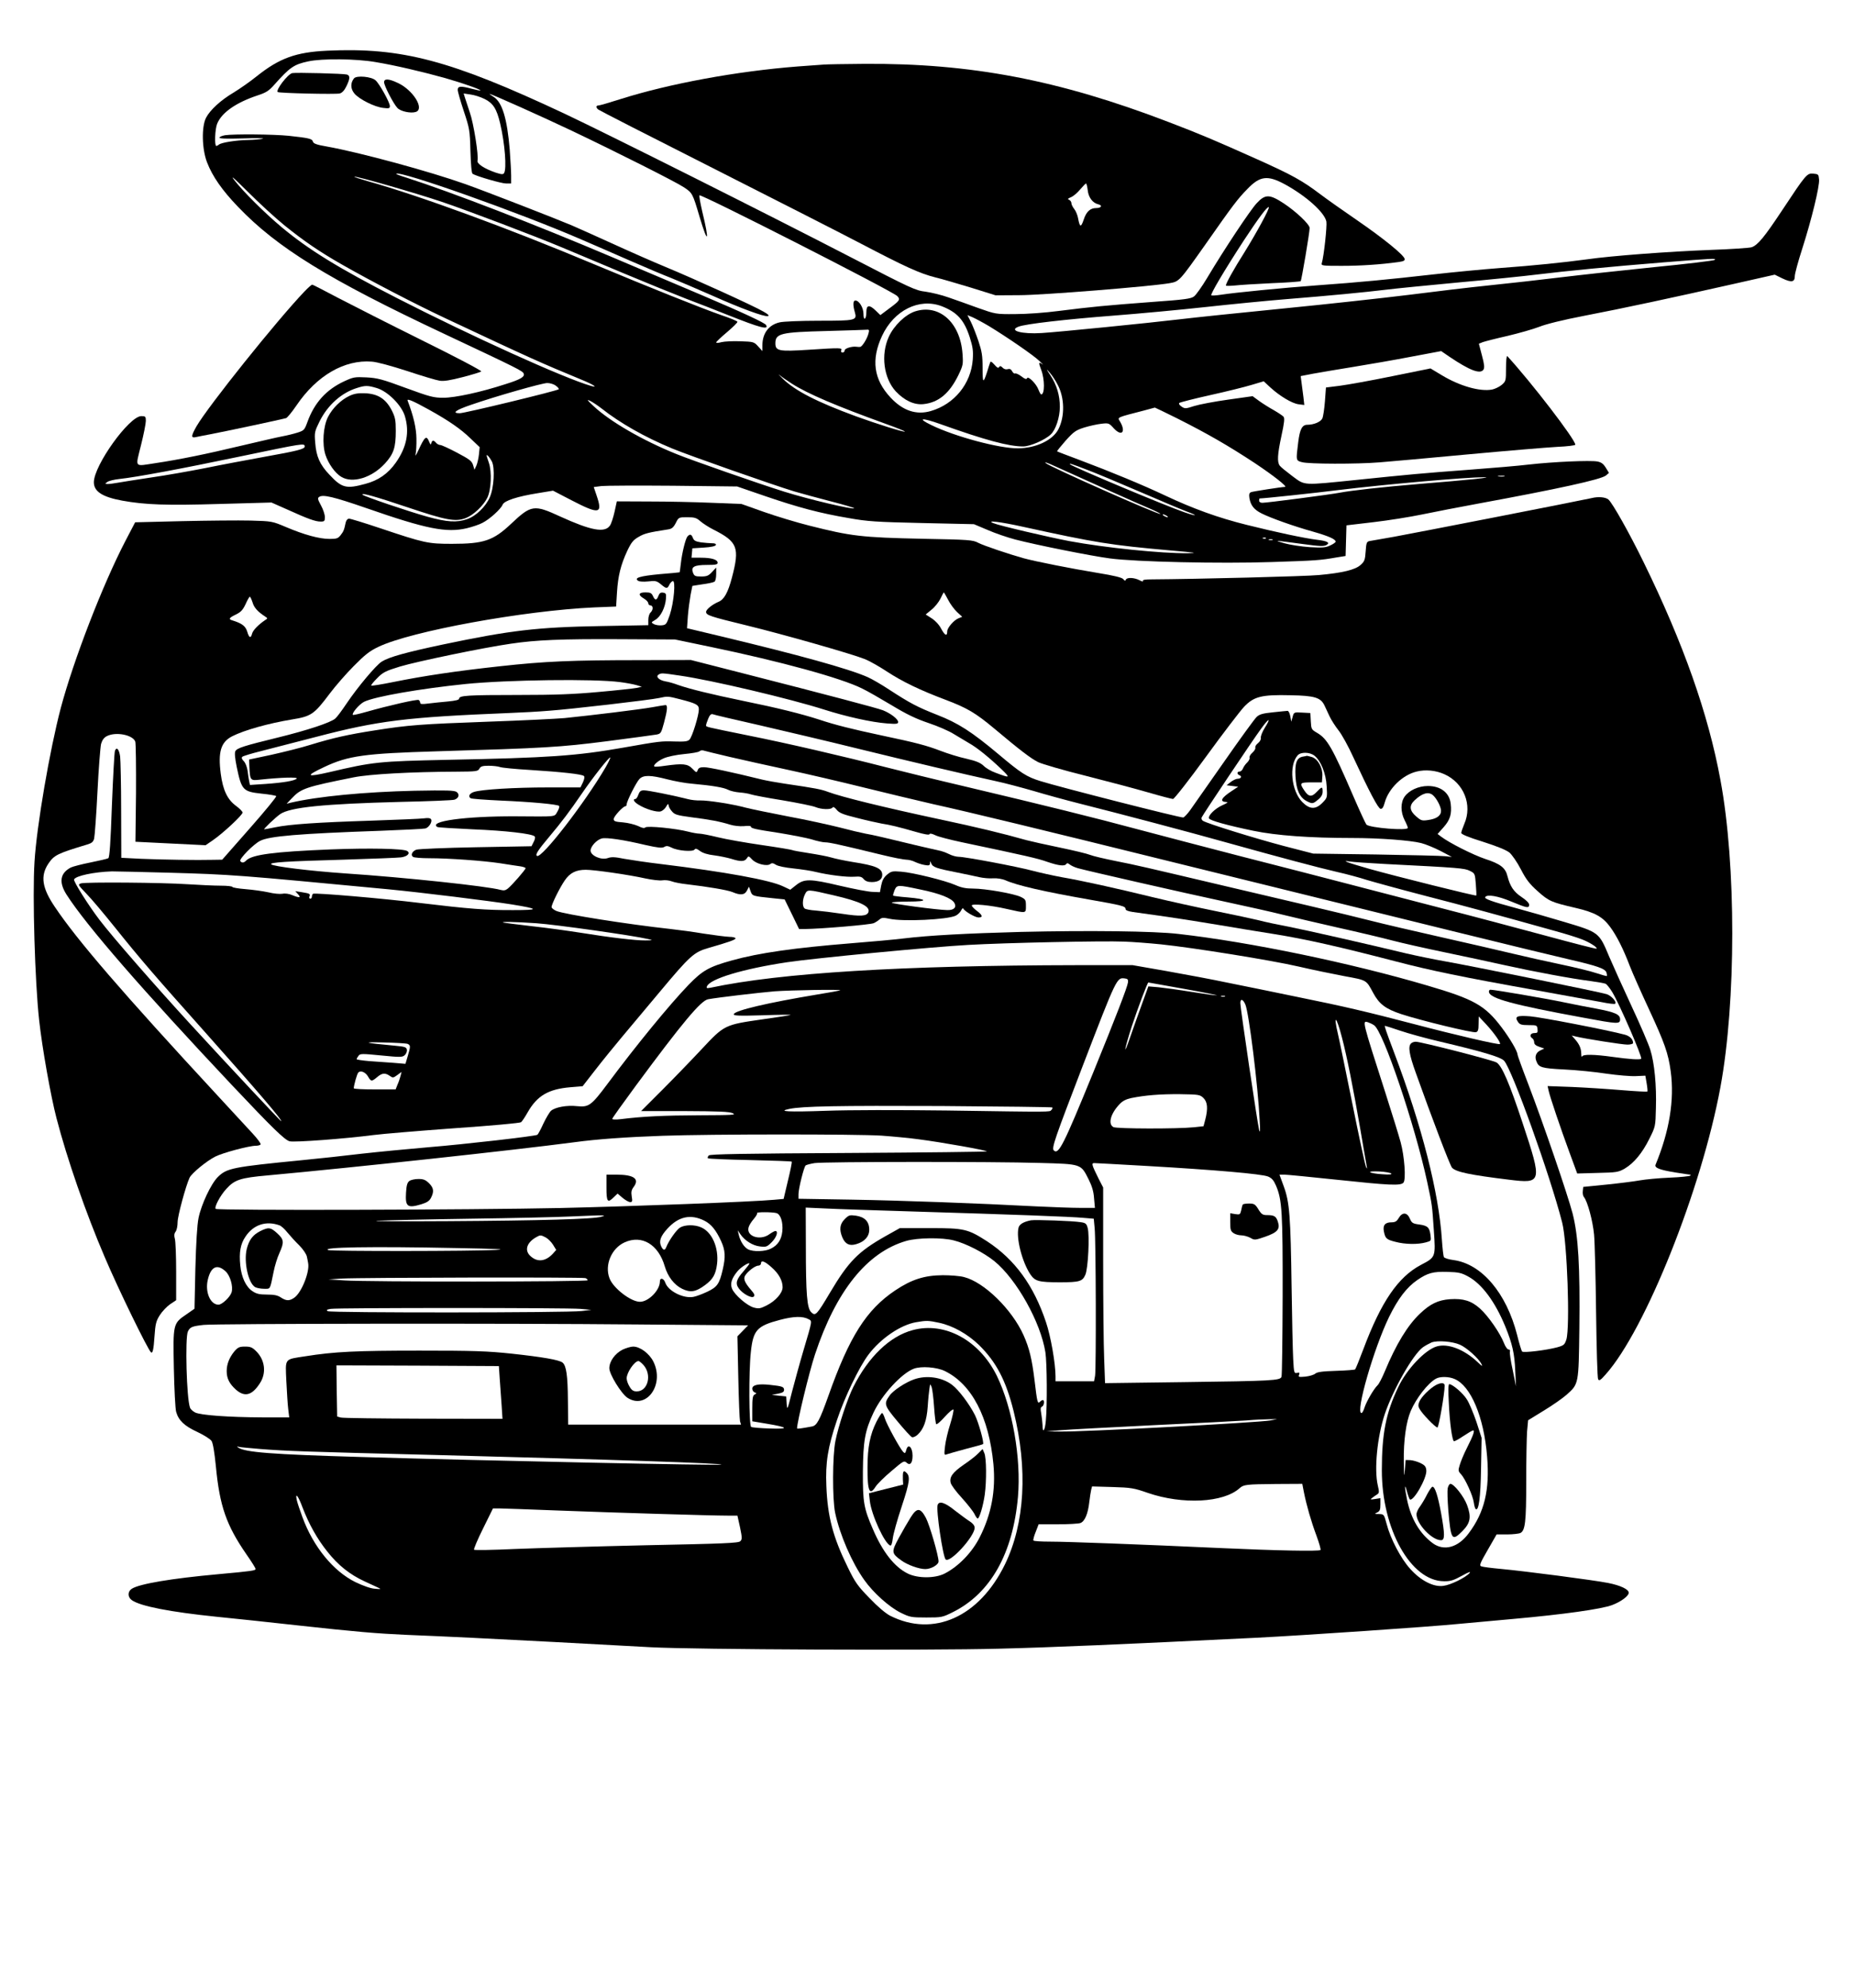 <?xml version="1.0" encoding="UTF-8" standalone="yes"?>
<svg version="1.0" xmlns="http://www.w3.org/2000/svg" width="963pt" height="1032pt" viewBox="0 0 1284 1376" preserveAspectRatio="xMidYMid meet">
  <g transform="translate(0,1376) scale(0.1,-0.1)" fill="#000000" stroke="none">
    <path d="M2265 13409 c-216 -10 -330 -52 -486 -176 -47 -38 -119 -88 -160
-113 -90 -53 -164 -121 -192 -175 -32 -62 -29 -216 7 -309 37 -96 104 -193
215 -308 271 -283 626 -502 1428 -879 517 -243 542 -256 550 -275 8 -22 -21
-40 -127 -73 -172 -56 -349 -94 -430 -94 -68 0 -93 7 -260 68 -162 60 -196 69
-272 73 -82 4 -91 2 -154 -27 -125 -58 -207 -149 -255 -282 -20 -55 -24 -59
-68 -73 -25 -8 -73 -20 -106 -26 -33 -6 -161 -36 -285 -65 -242 -58 -430 -96
-590 -120 -154 -23 -143 -37 -104 122 19 75 34 152 34 170 0 30 -3 33 -31 33
-84 0 -329 -341 -329 -458 0 -64 60 -102 196 -127 161 -29 305 -34 677 -23
l357 10 113 -50 c139 -63 191 -82 228 -82 26 0 29 4 29 31 0 17 -12 54 -27 81
-23 42 -25 51 -12 59 26 18 101 0 324 -77 419 -146 557 -173 698 -140 37 9 86
25 108 37 50 25 128 96 140 126 10 27 101 57 246 80 l103 17 127 -66 c195
-101 219 -96 174 35 l-19 56 54 7 c30 3 253 4 496 2 l443 -5 195 -67 c228 -78
378 -118 579 -152 128 -23 190 -27 506 -34 l360 -8 95 -40 c52 -23 138 -52
191 -66 151 -39 526 -114 656 -131 179 -24 762 -37 1121 -25 306 10 335 12
449 32 l62 10 3 106 3 106 187 22 c103 12 253 36 335 53 81 17 258 51 393 76
549 101 847 166 882 194 l21 18 -22 36 c-17 27 -31 38 -59 43 -48 9 -305 -2
-472 -21 -74 -9 -254 -24 -400 -35 -338 -25 -441 -35 -790 -71 -385 -39 -359
-41 -450 26 -41 31 -81 63 -87 72 -19 25 -16 78 12 208 19 87 23 121 14 131
-6 7 -36 27 -67 45 -31 17 -77 46 -102 64 l-45 33 -170 -24 c-93 -13 -199 -33
-234 -44 -59 -19 -65 -20 -88 -4 -14 9 -21 20 -16 25 4 4 100 29 213 54 113
25 242 57 288 71 l84 25 43 -40 c66 -61 152 -113 198 -119 l40 -5 -6 54 c-4
30 -10 75 -13 100 l-6 46 88 17 c49 9 175 30 279 47 105 17 284 48 398 70
l208 39 57 -39 c141 -95 214 -123 236 -89 8 14 6 36 -11 99 l-21 80 27 11 c14
5 91 25 171 43 80 19 179 47 220 63 47 19 165 48 315 77 271 52 605 124 1028
219 l288 65 53 -26 c63 -30 86 -26 86 16 0 17 23 101 51 188 66 206 121 433
117 480 -3 36 -5 38 -39 41 -45 4 -50 -2 -217 -254 -122 -184 -167 -239 -210
-255 -13 -5 -144 -14 -290 -19 -284 -11 -678 -40 -852 -65 -164 -22 -366 -43
-600 -60 -118 -9 -330 -29 -470 -45 -301 -34 -506 -54 -800 -75 -231 -17 -568
-50 -664 -65 -32 -5 -63 -7 -67 -4 -9 5 91 174 228 384 100 152 162 235 170
226 8 -7 -84 -176 -169 -313 -73 -115 -128 -214 -128 -229 0 -4 28 -3 63 0 34
4 149 11 255 16 107 4 196 11 200 14 6 6 62 336 62 368 0 25 -94 114 -179 170
-99 65 -129 65 -188 1 -44 -47 -225 -319 -343 -517 -36 -60 -77 -118 -91 -128
-21 -16 -66 -22 -289 -38 -320 -24 -424 -34 -645 -62 -98 -13 -227 -22 -305
-22 -134 -1 -136 0 -255 42 -66 24 -158 57 -205 73 -47 17 -118 34 -159 40
-70 8 -100 22 -510 234 -590 305 -1690 856 -1993 999 -789 370 -1126 459
-1643 435z m338 -79 c132 -22 321 -66 482 -111 115 -33 248 -79 242 -85 -1 -2
-27 3 -57 11 -79 21 -100 20 -100 -7 0 -12 19 -78 42 -147 40 -121 42 -131 46
-276 3 -98 8 -153 15 -158 27 -17 200 -67 232 -67 l35 0 0 54 c0 29 -5 111
-10 182 -18 214 -52 327 -112 364 -18 11 -30 20 -27 20 12 0 363 -157 567
-254 307 -146 721 -354 778 -392 59 -39 61 -42 109 -205 59 -198 70 -174 18
39 -13 57 -22 106 -19 110 12 11 1333 -661 1370 -697 23 -24 18 -32 -57 -87
l-60 -45 -32 31 c-44 43 -65 40 -65 -9 0 -22 -4 -43 -10 -46 -6 -4 -10 9 -10
33 0 42 -30 92 -56 92 -17 0 -18 -31 -4 -80 17 -58 7 -60 -249 -60 -124 0
-246 -5 -271 -11 -76 -17 -120 -76 -120 -159 l0 -40 -29 32 c-29 32 -32 33
-124 36 -51 2 -110 -1 -130 -6 -21 -6 -37 -7 -37 -2 0 4 34 37 75 71 41 35 74
67 72 72 -1 5 -52 26 -112 46 -129 45 -496 191 -890 356 -592 248 -1201 471
-1558 571 -53 15 -96 29 -93 31 7 7 425 -113 606 -174 186 -63 645 -237 838
-318 70 -29 258 -108 417 -175 160 -67 355 -146 435 -177 80 -30 210 -81 290
-113 224 -89 287 -106 265 -69 -10 15 -157 84 -435 202 -124 52 -407 172 -630
267 -530 225 -1115 451 -1427 551 -40 12 -71 24 -69 26 24 25 856 -270 1276
-452 80 -34 235 -102 345 -150 110 -48 238 -102 285 -120 47 -19 171 -72 276
-118 206 -92 365 -150 392 -145 12 3 2 13 -32 32 -60 36 -480 227 -676 308
-80 33 -242 104 -360 158 -118 54 -249 112 -290 130 -106 45 -592 234 -738
286 -242 86 -725 218 -959 260 -70 12 -92 20 -96 34 -5 20 -29 25 -167 40
-106 11 -384 13 -442 4 -21 -4 -38 -11 -38 -17 0 -7 55 -8 163 -5 89 3 151 2
137 -2 -14 -4 -59 -8 -101 -9 -83 -1 -189 -18 -203 -32 -6 -5 -14 -9 -18 -9
-14 0 -9 119 6 154 32 78 133 147 281 196 58 19 77 31 115 74 106 119 135 140
234 161 96 21 333 19 469 -5z m753 -255 c59 -29 84 -68 108 -170 33 -140 46
-313 27 -343 -6 -10 -17 -10 -57 3 -79 27 -133 62 -127 83 9 34 -27 259 -53
333 -14 41 -29 87 -34 103 l-9 29 47 -7 c26 -3 70 -17 98 -31z m-1387 -874
c135 -109 243 -183 401 -273 200 -114 508 -274 715 -371 596 -280 655 -306
947 -427 78 -32 114 -56 61 -41 -192 56 -830 345 -1348 610 -402 206 -608 333
-795 489 -116 97 -267 247 -327 325 -31 40 -3 15 94 -81 76 -76 189 -180 252
-231z m9906 -240 c-6 -5 -194 -28 -420 -50 -225 -23 -518 -55 -650 -71 -132
-16 -352 -41 -490 -55 -137 -14 -389 -44 -560 -66 -170 -21 -560 -64 -865 -94
-305 -30 -629 -64 -720 -75 -219 -26 -829 -87 -955 -95 -138 -9 -233 17 -161
44 47 19 329 51 651 76 182 14 472 41 645 60 173 19 428 44 565 55 297 24 527
46 685 65 63 8 288 30 500 50 212 19 457 44 545 55 205 25 502 54 875 84 350
28 367 29 355 17z m-5354 -320 c108 -42 156 -95 195 -215 21 -67 25 -93 21
-154 -12 -168 -128 -310 -291 -357 -100 -29 -193 2 -278 93 -118 126 -136 263
-59 428 83 177 257 263 412 205z m328 -138 c125 -76 306 -200 348 -240 22 -21
32 -32 23 -25 -27 20 -29 14 -9 -38 25 -66 25 -170 0 -170 -4 0 -12 15 -19 33
-15 41 -72 98 -79 79 -4 -9 -15 -6 -39 13 -19 14 -38 23 -44 20 -5 -3 -14 4
-20 15 -8 15 -17 19 -31 15 -11 -4 -26 0 -35 10 -13 13 -19 14 -25 4 -5 -9
-14 -4 -32 17 -20 22 -27 26 -30 14 -3 -8 -13 -37 -21 -65 -27 -82 -31 -78
-31 28 0 86 -5 115 -29 187 -16 47 -39 106 -52 132 l-24 47 36 -15 c20 -9 71
-36 113 -61z m-834 -50 c-9 -37 -44 -93 -58 -94 -7 -1 -18 0 -26 1 -31 4 -81
-11 -81 -25 0 -8 -7 -15 -15 -15 -9 0 -12 6 -9 15 7 18 1 19 -229 4 -204 -13
-227 -8 -227 45 0 68 37 77 355 85 143 4 268 8 279 9 15 2 17 -3 11 -25z
m1309 -354 c49 -90 52 -220 6 -310 -39 -76 -156 -131 -280 -132 -129 -1 -436
81 -600 161 -102 49 -67 53 62 7 310 -111 474 -155 574 -155 47 0 150 44 191
83 34 31 63 118 63 191 0 80 -21 150 -65 218 -31 46 -31 49 -6 20 16 -18 41
-55 55 -83z m-1839 5 c110 -70 307 -154 653 -279 73 -26 131 -50 129 -52 -6
-6 -194 53 -337 105 -275 101 -422 177 -508 260 -26 26 -37 37 -23 26 14 -12
53 -39 86 -60z m-1635 -14 c14 -10 22 -21 20 -24 -11 -11 -652 -166 -686 -166
-58 0 -28 22 78 58 170 59 493 151 528 151 20 0 46 -8 60 -19z m-1240 -16 c76
-23 171 -118 194 -194 33 -110 13 -214 -62 -321 -54 -77 -121 -124 -212 -148
-132 -36 -162 -29 -248 63 -67 70 -92 127 -99 222 -6 71 -4 78 30 147 56 113
152 199 260 232 56 18 74 18 137 -1z m360 -149 c137 -76 220 -133 288 -199
l64 -61 -5 -50 c-3 -27 -11 -63 -18 -78 l-13 -28 -10 33 c-9 28 -26 40 -111
85 -55 29 -107 53 -116 53 -9 0 -22 7 -29 15 -16 20 -28 19 -33 -2 -3 -14 -6
-12 -15 10 -19 46 -30 37 -76 -63 -14 -30 -22 -41 -18 -25 4 17 7 66 6 110 -1
72 -20 155 -61 262 -7 17 35 0 147 -62z m1196 8 c128 -101 300 -199 489 -277
121 -50 694 -251 845 -297 52 -15 168 -47 258 -70 89 -23 160 -44 158 -47 -10
-10 -311 61 -481 114 -174 54 -646 219 -749 261 -236 95 -462 226 -576 333
-44 41 -49 48 -24 36 17 -8 53 -32 80 -53z m3987 -69 c207 -104 353 -188 537
-309 129 -86 230 -165 209 -165 -21 0 -220 -31 -234 -36 -13 -5 -16 -15 -12
-42 9 -50 31 -79 85 -106 64 -32 224 -89 357 -126 108 -31 155 -52 155 -69 0
-5 -17 -17 -37 -26 -31 -15 -54 -17 -142 -12 -59 4 -137 16 -176 27 -77 22
-78 22 125 -5 125 -17 150 -18 170 -5 22 15 -1 26 -69 34 -83 10 -282 52 -486
103 -198 49 -374 113 -565 203 -152 72 -382 167 -590 245 -85 32 -157 59 -159
61 -2 2 25 35 59 74 57 63 70 72 129 91 36 11 90 23 118 26 51 6 54 5 87 -32
57 -61 86 -22 40 52 -16 25 -17 24 166 71 41 11 76 20 78 21 1 0 71 -33 155
-75z m-6043 -195 c0 -17 -51 -30 -275 -70 -121 -22 -308 -57 -415 -79 -107
-21 -276 -51 -375 -65 -99 -15 -202 -31 -229 -36 -27 -5 -58 -9 -70 -9 -20 1
-20 1 -3 14 10 8 48 17 85 21 114 12 431 71 827 154 456 95 455 95 455 70z
m1296 -102 c23 -43 15 -185 -14 -249 -28 -65 -97 -131 -157 -151 -72 -25 -138
-21 -276 17 -126 35 -437 140 -448 152 -15 17 94 -14 314 -88 265 -89 329
-101 400 -74 54 21 123 86 150 141 27 55 32 179 11 241 -9 26 -16 49 -16 51 0
12 22 -13 36 -40z m3905 -36 c214 -97 586 -264 652 -291 42 -18 76 -35 73 -37
-9 -9 -770 328 -794 352 -11 10 8 4 69 -24z m211 -20 c57 -21 222 -90 368
-153 146 -63 293 -125 328 -138 84 -31 73 -36 -14 -6 -124 42 -775 315 -793
332 -10 10 15 2 111 -35z m2896 -48 c-10 -2 -28 -2 -40 0 -13 2 -5 4 17 4 22
1 32 -1 23 -4z m-208 -19 c-69 -7 -237 -22 -375 -33 -264 -22 -471 -45 -556
-61 -67 -13 -506 -70 -536 -70 -14 0 -23 6 -23 15 0 8 2 15 3 15 28 0 378 37
562 60 311 38 870 87 990 87 40 0 18 -4 -65 -13z m-2130 -254 c8 -5 11 -10 5
-10 -5 0 -17 5 -25 10 -8 5 -10 10 -5 10 6 0 17 -5 25 -10z m-995 -76 c502
-110 605 -127 1025 -164 173 -15 191 -18 115 -19 -182 -2 -572 38 -820 84
-142 27 -485 107 -525 124 -56 22 47 10 205 -25z m1682 -80 c-3 -3 -12 -4 -19
-1 -8 3 -5 6 6 6 11 1 17 -2 13 -5z m46 -11 c-7 -2 -19 -2 -25 0 -7 3 -2 5 12
5 14 0 19 -2 13 -5z"/>
    <path d="M2024 13254 c-31 -7 -115 -116 -101 -131 8 -8 401 -17 430 -10 17 5
32 21 46 50 26 53 26 74 4 81 -25 7 -353 15 -379 10z"/>
    <path d="M2452 13218 c-26 -32 -25 -73 3 -106 33 -39 140 -93 200 -99 39 -5
45 -3 45 13 0 25 -72 154 -99 178 -28 26 -131 35 -149 14z"/>
    <path d="M2660 13191 c0 -24 64 -148 92 -178 22 -24 92 -39 127 -28 64 20 -18
152 -124 201 -63 30 -95 31 -95 5z"/>
    <path d="M6338 11605 c-68 -22 -148 -99 -183 -177 -56 -123 -35 -285 48 -376
60 -64 128 -96 193 -89 103 11 179 73 241 200 33 68 34 76 29 148 -15 216
-161 347 -328 294z"/>
    <path d="M2420 11020 c-59 -28 -116 -83 -148 -145 -34 -66 -42 -189 -18 -263
21 -63 67 -127 109 -152 78 -48 212 -7 303 92 61 67 75 111 75 226 0 75 -4 94
-28 142 -41 79 -94 113 -181 118 -52 2 -77 -2 -112 -18z"/>
    <path d="M5705 13313 c-22 -1 -103 -8 -180 -13 -425 -33 -894 -120 -1228 -226
-75 -24 -144 -44 -152 -44 -18 0 -19 -14 -2 -28 7 -6 357 -185 777 -397 421
-213 889 -451 1040 -530 310 -162 408 -207 518 -235 43 -10 154 -43 247 -71
l170 -53 165 1 c157 0 906 60 1040 83 67 12 66 10 253 275 187 267 220 310
286 377 87 91 140 97 260 32 148 -81 275 -195 287 -258 5 -31 -17 -239 -32
-288 -5 -17 6 -18 138 -18 131 0 267 9 391 26 37 5 47 10 45 22 -5 27 -148
143 -330 268 -95 65 -211 147 -256 181 -123 93 -194 132 -432 239 -304 136
-399 176 -616 259 -762 292 -1370 408 -2109 403 -132 -1 -258 -3 -280 -5z
m1828 -869 c5 -50 34 -89 73 -98 32 -8 21 -26 -14 -26 -42 0 -69 -25 -87 -81
-19 -56 -27 -53 -39 12 -4 21 -15 48 -26 62 -11 14 -20 32 -20 41 0 9 -7 19
-16 23 -12 5 -9 9 13 18 17 7 45 31 64 54 19 22 37 41 40 41 4 0 9 -21 12 -46z"/>
    <path d="M2109 11743 c-192 -201 -668 -795 -749 -935 -36 -64 -38 -80 -7 -74
12 3 60 12 107 21 85 16 491 102 521 111 8 2 41 42 73 89 140 206 332 317 521
302 35 -2 137 -30 245 -65 102 -34 203 -64 225 -67 28 -5 75 3 160 25 66 17
124 35 128 39 5 5 -178 101 -407 214 -228 113 -492 247 -586 296 -94 50 -174
91 -178 91 -4 0 -28 -21 -53 -47z"/>
    <path d="M10430 11213 c0 -89 -1 -92 -30 -117 -17 -14 -47 -28 -66 -32 -84
-16 -224 24 -347 98 l-80 48 -266 -54 c-146 -30 -309 -59 -362 -66 l-96 -12
-7 -95 c-4 -52 -12 -106 -18 -119 -11 -24 -59 -44 -104 -44 -36 0 -52 -31 -63
-120 -16 -128 -17 -128 27 -139 46 -13 376 -14 537 -1 66 5 341 30 610 55 270
25 547 48 618 52 70 3 127 10 127 15 0 36 -307 435 -471 613 -5 5 -9 -29 -9
-82z"/>
    <path d="M11025 10313 c-84 -19 -1252 -247 -1370 -268 -82 -14 -160 -28 -171
-30 -19 -4 -22 -13 -26 -71 -4 -59 -8 -70 -35 -94 -37 -34 -126 -55 -288 -70
-88 -9 -844 -28 -1158 -30 -46 0 -66 -3 -61 -11 3 -6 -8 -4 -24 5 -37 19 -88
21 -95 4 -3 -10 -8 -9 -18 4 -10 11 -62 24 -179 43 -182 30 -425 78 -510 101
-107 30 -276 87 -315 107 -37 20 -64 22 -385 28 -425 9 -496 18 -785 91 -88
22 -230 65 -315 95 l-155 55 -205 8 c-113 5 -307 9 -431 9 l-227 1 -16 -73
c-9 -40 -23 -83 -32 -95 -36 -52 -131 -34 -344 63 -182 84 -201 81 -340 -50
-124 -117 -189 -139 -410 -139 -167 0 -189 5 -500 109 -107 36 -202 65 -212
65 -11 0 -20 -10 -24 -27 -11 -53 -15 -61 -35 -87 -18 -23 -28 -26 -77 -26
-71 0 -176 29 -301 82 -95 40 -97 41 -246 45 -82 2 -296 0 -475 -4 l-324 -8
-68 -130 c-158 -304 -359 -825 -447 -1155 -76 -288 -167 -816 -182 -1065 -15
-234 3 -833 32 -1095 21 -193 81 -529 120 -678 73 -282 204 -659 334 -962 95
-224 295 -633 320 -659 12 -12 19 17 25 109 6 87 11 107 37 148 16 25 48 59
71 75 l42 28 0 197 c0 109 -4 211 -9 228 -6 21 -5 36 5 49 8 10 14 40 14 66 0
43 57 252 83 308 16 32 117 115 178 146 51 26 234 75 281 75 15 0 29 4 33 9 3
6 -21 38 -53 73 -32 35 -141 153 -243 263 -661 714 -975 1078 -1129 1308 -89
131 -101 214 -46 298 41 61 62 71 270 134 31 9 42 18 48 41 4 16 15 161 23
323 8 161 20 311 25 332 8 27 20 44 40 54 62 32 180 9 197 -38 4 -12 6 -173 5
-358 l-4 -335 243 -12 243 -12 51 35 c70 48 205 174 205 191 0 7 -20 28 -45
46 -60 44 -91 109 -106 222 -20 153 1 220 79 260 85 43 254 90 412 116 136 22
155 35 264 180 39 52 114 138 167 191 76 77 110 104 170 132 224 108 1007 251
1495 273 l151 6 6 97 c7 115 26 191 71 288 28 59 42 76 79 97 40 24 69 31 205
52 25 4 36 13 52 44 20 40 21 40 80 40 51 0 64 -4 92 -29 18 -15 58 -41 88
-56 169 -85 184 -125 129 -333 -27 -103 -54 -151 -92 -167 -43 -18 -87 -53
-87 -70 0 -23 27 -32 282 -94 254 -62 722 -195 818 -233 30 -12 98 -50 151
-85 110 -72 231 -130 409 -197 150 -57 206 -90 340 -202 175 -147 250 -204
300 -229 27 -13 174 -56 327 -94 154 -39 350 -91 436 -116 86 -25 163 -45 171
-45 8 0 111 131 228 292 117 161 236 316 263 345 68 72 121 86 323 81 167 -3
209 -16 235 -71 8 -18 24 -52 36 -77 12 -25 39 -67 61 -95 22 -27 68 -110 102
-185 111 -239 172 -355 189 -358 12 -2 20 10 29 43 27 98 124 192 222 215 60
15 132 8 190 -18 136 -60 197 -213 139 -345 -11 -27 -21 -55 -21 -62 0 -9 52
-31 150 -61 100 -32 161 -57 184 -75 19 -17 53 -66 79 -116 36 -70 60 -101
116 -151 78 -70 96 -77 263 -116 134 -31 189 -62 241 -134 44 -60 90 -151 134
-267 19 -49 79 -184 133 -300 109 -235 134 -305 151 -432 26 -197 -9 -411
-105 -644 -9 -22 27 -36 137 -54 51 -8 96 -15 101 -15 5 0 6 -3 2 -7 -4 -4
-69 -11 -144 -14 -75 -3 -168 -12 -207 -19 -38 -7 -142 -20 -230 -29 l-160
-16 -3 -28 c-2 -16 1 -34 7 -41 26 -31 62 -166 71 -261 5 -55 11 -299 14 -542
3 -244 9 -450 14 -459 7 -13 16 -8 52 33 275 307 664 1281 795 1988 109 590
110 1539 0 2127 -84 457 -257 945 -530 1503 -101 207 -218 414 -246 438 -20
16 -68 21 -114 10z m-4459 -704 c14 -28 42 -66 62 -85 l36 -33 -25 -10 c-32
-12 -79 -66 -79 -91 0 -36 -16 -29 -41 17 -14 28 -41 57 -66 73 l-42 27 40 33
c22 17 50 52 62 76 11 24 22 44 24 44 1 0 14 -23 29 -51z m-4817 -18 c10 -36
35 -64 87 -98 19 -13 19 -13 0 -25 -46 -31 -84 -70 -90 -93 -9 -36 -21 -31
-34 14 -12 38 -36 56 -99 76 -33 9 -29 18 21 42 35 17 48 32 67 72 12 28 26
51 29 51 4 0 12 -18 19 -39z"/>
    <path d="M4761 10047 c-14 -17 -38 -115 -46 -189 -4 -32 -7 -58 -8 -59 -1 -1
-64 -7 -140 -13 -136 -13 -179 -26 -147 -46 8 -6 40 -7 70 -4 50 6 59 3 87
-20 38 -32 45 -32 58 -4 6 12 16 24 24 26 22 7 8 -148 -20 -233 -23 -66 -26
-70 -56 -73 -18 -2 -42 2 -54 8 -21 12 -21 12 11 31 36 22 67 84 72 144 3 35
0 40 -19 43 -17 3 -26 -3 -33 -22 -12 -33 -24 -33 -38 -1 -10 21 -19 25 -52
25 -49 0 -53 -18 -10 -43 17 -10 30 -25 30 -33 0 -8 7 -14 15 -14 8 0 15 -8
15 -19 0 -10 -7 -24 -15 -31 -8 -7 -15 -29 -15 -50 l0 -37 -327 -6 c-444 -8
-625 -29 -1097 -128 -254 -54 -371 -86 -422 -118 -39 -24 -166 -175 -243 -289
-32 -48 -67 -95 -79 -105 -31 -28 -195 -82 -399 -132 -233 -57 -281 -72 -293
-94 -6 -12 -3 -47 9 -107 34 -163 43 -173 173 -187 51 -5 97 -13 101 -17 4 -4
-78 -104 -183 -223 l-191 -217 -62 -1 c-110 -3 -358 1 -499 7 l-138 7 -1 326
c0 179 -4 348 -7 375 -7 51 -25 70 -36 39 -4 -10 -13 -179 -21 -377 -9 -258
-16 -361 -25 -366 -7 -4 -62 -17 -122 -29 -61 -12 -122 -28 -137 -35 -75 -39
-85 -102 -30 -188 137 -214 528 -663 1145 -1318 282 -299 364 -378 399 -389
32 -9 389 18 580 43 61 8 313 29 560 47 260 18 456 36 464 42 7 6 27 36 44 66
66 117 144 163 297 176 l85 7 88 113 c48 62 131 164 183 226 53 63 171 204
264 315 210 251 236 274 337 303 139 40 185 56 187 66 0 6 -19 11 -44 11 -25
1 -103 11 -175 22 -71 12 -175 26 -230 32 -301 33 -736 102 -792 125 -18 8
-33 20 -33 27 0 20 56 133 91 184 36 53 78 74 146 74 58 0 297 -34 413 -60 47
-10 99 -16 117 -13 18 3 47 0 65 -7 18 -7 65 -16 103 -20 153 -18 282 -40 317
-54 56 -24 85 -21 101 10 l14 27 11 -31 c12 -34 13 -34 157 -49 l79 -8 50
-102 50 -103 40 0 c109 1 458 30 478 41 13 6 31 18 40 26 14 12 26 13 68 4 96
-21 400 -6 458 21 15 7 32 24 38 36 6 13 13 19 15 14 7 -18 82 -62 105 -62 33
0 30 15 -11 46 -19 14 -35 31 -35 37 0 14 130 2 242 -24 138 -31 133 -32 133
21 0 42 -3 46 -35 62 -47 23 -247 58 -331 58 -49 0 -81 6 -121 24 -73 32 -296
87 -378 93 -60 5 -68 3 -97 -21 -22 -19 -33 -39 -40 -73 l-9 -48 -49 2 c-28 0
-131 20 -230 43 -207 49 -246 49 -304 2 l-38 -30 -49 23 c-90 44 -404 101
-849 155 -93 11 -207 28 -252 36 -63 13 -89 14 -114 5 -45 -16 -119 17 -119
52 0 29 43 75 78 84 32 8 153 -10 300 -45 90 -20 117 -23 132 -14 15 9 26 8
52 -5 43 -22 147 -30 158 -13 6 9 15 7 38 -10 19 -14 53 -25 98 -30 38 -5 91
-16 118 -24 65 -21 93 -20 108 3 11 18 13 18 37 -8 29 -31 104 -49 126 -31 10
8 20 7 38 -5 15 -10 65 -20 124 -26 54 -6 123 -16 153 -24 86 -21 214 -37 267
-33 39 3 51 0 64 -16 12 -14 29 -21 57 -21 46 0 72 18 72 50 0 45 -44 64 -205
89 -55 9 -122 23 -148 31 -26 8 -96 21 -154 30 -58 9 -110 18 -115 21 -5 3
-100 19 -211 35 -111 16 -248 40 -305 54 -57 14 -114 25 -127 25 -13 0 -49 6
-79 14 -84 22 -284 42 -297 29 -7 -7 -22 -4 -50 10 -22 10 -69 22 -104 25 -54
4 -65 8 -65 23 0 18 65 89 82 89 4 0 8 6 8 13 0 21 67 154 89 176 28 28 77 27
193 -3 51 -13 127 -27 168 -30 143 -13 221 -26 252 -42 17 -9 54 -17 82 -19
28 -2 62 -8 76 -13 14 -5 112 -24 219 -41 107 -18 210 -39 229 -47 41 -17 108
-19 118 -3 4 7 14 2 28 -15 17 -22 43 -33 141 -57 66 -17 143 -34 170 -39 59
-9 117 -23 239 -58 58 -17 91 -22 93 -16 2 7 17 5 41 -7 20 -10 102 -31 182
-48 446 -94 526 -112 593 -136 79 -27 122 -32 132 -14 5 7 12 5 23 -4 10 -8
35 -20 57 -26 68 -19 726 -169 1020 -232 154 -33 332 -73 395 -89 63 -16 237
-56 385 -90 149 -33 320 -74 380 -90 61 -16 220 -52 355 -80 134 -28 323 -68
420 -90 203 -45 466 -94 595 -110 50 -7 97 -15 105 -19 8 -4 29 -30 46 -58 51
-85 210 -451 200 -461 -9 -8 -82 -3 -197 13 -130 18 -206 19 -212 3 -3 -7 -6
2 -6 20 -1 38 -14 66 -45 101 l-21 24 29 -7 c67 -16 321 -56 357 -56 21 0 39
5 39 11 0 26 -23 49 -58 58 -119 32 -585 122 -656 127 -91 7 -109 -1 -83 -39
12 -18 24 -22 73 -22 57 0 59 -1 62 -27 3 -24 0 -28 -22 -28 -28 0 -36 -23
-13 -37 6 -4 12 -17 12 -27 0 -13 11 -23 35 -31 l35 -12 -27 -13 c-30 -14 -41
-42 -28 -74 16 -44 35 -50 193 -58 84 -4 215 -17 292 -29 77 -11 169 -19 205
-17 l65 3 9 -53 c5 -29 7 -54 5 -57 -3 -2 -83 2 -179 10 -96 8 -251 18 -344
22 l-168 6 7 -32 c10 -45 82 -258 145 -429 l53 -144 141 4 c132 3 144 5 188
30 65 39 122 108 171 207 42 84 42 85 45 211 5 156 -10 313 -39 405 -12 39
-70 174 -129 300 -59 127 -129 282 -156 345 -70 167 -69 167 -310 239 -110 33
-261 76 -335 96 -164 44 -221 64 -213 76 12 21 89 8 181 -31 109 -45 123 -48
123 -21 0 11 -21 32 -53 53 -54 36 -79 74 -97 144 -14 58 -49 85 -154 119 -86
29 -248 111 -305 154 l-25 19 42 47 c45 51 57 91 49 161 -8 77 -69 124 -158
124 -65 0 -130 -30 -161 -73 -29 -41 -29 -107 0 -164 12 -23 22 -47 22 -53 0
-21 -265 0 -287 23 -6 7 -48 98 -93 202 -143 331 -178 391 -247 432 -41 24
-42 26 -45 81 l-3 57 -57 3 c-57 3 -57 3 -66 -30 l-9 -33 -7 38 c-4 20 -12 37
-19 37 -7 0 -52 -5 -101 -10 -71 -7 -94 -14 -113 -32 -14 -13 -116 -153 -226
-311 -111 -158 -217 -309 -235 -335 -19 -26 -40 -48 -47 -50 -16 -4 -867 213
-990 252 -96 30 -132 53 -290 186 -186 156 -280 216 -424 272 -137 54 -187 80
-333 175 -53 35 -120 74 -150 87 -132 58 -475 153 -1032 286 l-218 52 6 87 c4
47 13 113 19 146 l12 60 70 11 c39 5 76 13 83 18 7 4 12 28 12 53 l0 45 -29
-31 c-24 -26 -36 -31 -75 -31 -41 0 -48 3 -57 27 -15 40 9 53 98 53 59 0 73 3
73 15 0 22 -42 35 -116 35 l-65 0 3 33 3 32 79 5 c51 3 81 10 84 18 2 8 -7 12
-26 12 -16 0 -50 3 -76 6 -38 6 -50 12 -57 30 -10 27 -21 30 -38 11z m159
-764 c491 -102 905 -216 1050 -288 36 -17 128 -70 205 -116 104 -63 169 -94
255 -123 63 -21 142 -55 175 -76 33 -20 81 -49 107 -64 54 -30 138 -98 225
-181 62 -60 60 -62 -43 -23 -29 10 -65 31 -81 47 -23 22 -52 34 -121 50 -51
11 -131 36 -180 55 -94 36 -169 56 -407 106 -202 43 -322 73 -430 109 -123 40
-292 82 -528 130 -223 46 -373 83 -450 110 -29 11 -68 22 -88 25 -45 8 -70 33
-48 47 19 12 25 11 148 -7 222 -32 766 -161 998 -235 154 -49 329 -88 435 -96
67 -5 78 -4 78 10 0 20 -52 60 -105 81 -42 16 -367 102 -970 256 l-360 92
-345 -1 c-483 0 -665 -8 -975 -42 -304 -33 -532 -67 -744 -110 -79 -16 -147
-27 -150 -24 -3 3 16 26 41 51 40 41 58 50 159 81 117 35 579 131 768 158 176
26 348 33 751 31 l385 -2 245 -51z m-625 -244 c39 -5 88 -14 110 -20 l40 -12
-35 -8 c-19 -4 -137 -17 -262 -28 -174 -16 -303 -21 -560 -21 -347 0 -408 -4
-408 -25 0 -9 -25 -15 -77 -20 -43 -4 -104 -10 -135 -14 -44 -6 -58 -5 -58 5
0 7 -5 16 -10 19 -11 7 -208 -38 -363 -82 -49 -14 -90 -23 -93 -21 -10 11 45
75 78 91 74 36 383 90 703 123 291 29 889 37 1070 13z m416 -119 c112 -29 129
-38 129 -70 0 -40 -46 -191 -65 -209 -13 -13 -34 -15 -104 -13 -91 3 -102 2
-351 -42 -329 -58 -518 -71 -1225 -85 -469 -10 -511 -14 -813 -85 -161 -37
-171 -28 -37 35 167 79 281 94 780 109 744 22 852 28 1180 70 171 22 324 43
342 46 30 6 32 10 52 83 23 86 26 121 10 121 -6 0 -47 -7 -92 -15 -84 -15
-419 -56 -607 -75 -58 -5 -296 -17 -530 -25 -466 -17 -550 -23 -784 -60 -186
-29 -289 -52 -446 -100 -63 -20 -185 -50 -270 -69 l-155 -33 2 -49 c5 -97 6
-98 76 -90 140 15 262 19 252 7 -15 -15 -91 -28 -217 -37 l-107 -7 -5 24 c-3
13 -8 46 -11 72 -4 29 -15 57 -27 69 -13 13 -17 23 -10 30 5 5 63 23 128 39
66 17 238 61 384 99 429 112 621 136 1335 165 83 3 209 10 280 16 142 10 696
74 760 88 59 13 60 13 146 -9z m551 -180 c172 -40 475 -111 673 -160 367 -90
744 -179 960 -226 66 -14 185 -46 265 -69 80 -24 219 -62 310 -85 298 -75 771
-200 1020 -270 362 -101 640 -175 770 -205 63 -14 156 -39 205 -55 50 -15 232
-65 405 -110 280 -72 505 -133 905 -245 66 -18 146 -43 177 -55 54 -20 114
-58 105 -66 -2 -3 -161 38 -353 90 -192 52 -524 140 -739 195 -214 56 -509
132 -655 170 -146 38 -467 121 -715 184 -247 64 -569 148 -715 187 -297 80
-649 167 -1190 295 -201 47 -450 108 -555 135 -292 75 -684 166 -955 220 -304
62 -290 58 -290 71 0 5 7 26 15 45 10 25 20 34 30 31 8 -4 155 -38 327 -77z
m3497 -18 c-17 -27 -29 -58 -27 -69 2 -10 -6 -26 -20 -37 -13 -10 -21 -24 -18
-31 2 -7 -7 -23 -21 -35 -13 -11 -22 -27 -19 -35 2 -7 -5 -21 -16 -32 -11 -10
-24 -28 -29 -40 -5 -13 -15 -23 -24 -23 -19 0 -20 -19 0 -26 19 -8 9 -24 -14
-24 -10 0 -31 -10 -47 -22 l-29 -23 40 -5 40 -5 -45 -30 c-72 -47 -86 -74 -37
-76 15 0 6 -8 -29 -23 -50 -23 -98 -70 -91 -90 5 -15 129 -49 307 -86 159 -33
393 -50 685 -50 187 0 402 -16 477 -35 32 -8 92 -33 135 -55 l78 -41 -46 5
c-26 3 -242 8 -480 12 l-434 6 -205 53 c-197 52 -530 155 -559 174 -8 5 -12
15 -9 23 8 19 355 538 413 616 54 75 70 77 24 4z m-3704 -201 c94 -22 276 -62
406 -90 130 -28 362 -82 515 -120 154 -38 371 -90 484 -116 258 -57 753 -177
1695 -410 1693 -418 2474 -610 2707 -664 203 -47 255 -65 264 -93 3 -11 4 -21
2 -23 -1 -2 -34 7 -73 20 -38 13 -149 40 -245 60 -96 20 -247 54 -335 75 -88
21 -313 73 -500 115 -187 42 -401 92 -475 111 -74 19 -268 66 -430 104 -162
38 -421 99 -575 135 -568 134 -623 147 -765 175 -80 16 -161 35 -180 43 -19 8
-114 31 -211 51 -97 20 -200 43 -230 51 -166 47 -345 90 -599 144 -393 84
-681 155 -775 190 -48 18 -83 25 -300 57 -55 8 -127 21 -160 29 -202 50 -367
85 -399 85 -28 0 -38 -5 -44 -20 -7 -20 -9 -19 -37 10 -33 34 -66 37 -189 20
-38 -6 -71 -8 -74 -5 -10 9 24 39 66 57 25 11 86 24 140 29 53 5 100 13 106
19 6 6 17 8 26 6 8 -3 92 -23 185 -45z m4048 9 c45 -36 80 -122 85 -212 5 -79
4 -80 -29 -114 -47 -48 -88 -47 -139 4 -77 77 -95 255 -33 324 22 25 84 23
116 -2z m-4909 -81 c-143 -245 -443 -633 -475 -613 -14 8 7 40 86 134 85 101
140 174 223 295 74 109 192 259 198 252 3 -2 -12 -33 -32 -68z m-731 2 c13 -5
106 -14 208 -20 219 -14 360 -29 373 -42 6 -5 3 -22 -7 -44 l-17 -35 -223 0
c-237 0 -460 -14 -514 -31 -32 -10 -43 -32 -23 -44 6 -4 100 -11 208 -16 213
-9 393 -26 404 -37 4 -4 -1 -22 -12 -40 -23 -37 6 -34 -295 -32 -343 1 -601
-34 -536 -74 5 -3 116 -10 247 -16 224 -9 408 -30 427 -49 5 -5 2 -22 -7 -38
l-15 -30 -387 -7 c-213 -4 -398 -12 -411 -17 -29 -11 -41 -38 -22 -50 8 -5 58
-9 112 -9 135 0 372 -17 492 -35 55 -9 117 -18 138 -21 20 -3 37 -9 37 -13 0
-10 -95 -119 -123 -141 -16 -13 -28 -15 -51 -9 -88 25 -657 86 -1076 114 -244
17 -497 48 -512 63 -13 13 102 21 502 32 195 6 374 13 398 16 44 6 66 29 42
44 -27 17 -264 21 -530 11 -395 -16 -543 -36 -584 -76 -17 -18 -32 -19 -42 -4
-8 14 90 115 137 139 63 33 267 50 834 70 160 6 300 13 311 16 25 7 50 47 39
64 -5 8 -22 10 -49 6 -22 -3 -187 -10 -366 -16 -373 -12 -565 -25 -665 -46
-38 -8 -72 -14 -75 -14 -9 0 76 81 110 105 69 48 302 71 836 85 192 4 359 11
371 15 30 10 38 36 16 53 -15 12 -68 13 -293 9 -346 -8 -670 -39 -858 -83
l-27 -7 35 37 c65 69 96 79 430 146 110 22 400 38 707 39 142 1 153 2 163 21
9 16 21 20 65 20 29 0 64 -4 78 -9z m6459 -193 c26 -21 58 -81 58 -110 0 -34
-31 -56 -92 -64 -40 -6 -48 -3 -81 26 -46 40 -49 75 -9 112 52 48 93 60 124
36z m-327 -478 c515 -26 546 -29 584 -47 36 -18 36 -19 42 -93 3 -41 5 -77 3
-78 -4 -5 -554 132 -739 184 -158 45 -203 62 -135 51 19 -3 130 -11 245 -17z
m-8430 -60 c448 -13 468 -15 1525 -115 220 -21 706 -81 856 -105 190 -31 192
-39 9 -39 -188 -1 -312 9 -644 49 -259 32 -729 72 -743 64 -4 -3 -8 -12 -8
-20 0 -8 -5 -14 -11 -14 -6 0 -9 7 -6 15 8 18 3 21 -53 30 l-45 7 19 -21 c23
-25 10 -27 -41 -6 -21 9 -49 13 -67 9 -18 -3 -61 1 -97 10 -37 8 -107 18 -158
22 -50 4 -91 11 -91 15 0 5 -37 9 -82 9 -46 0 -148 5 -228 10 -177 12 -706 16
-739 6 -23 -8 -21 -10 36 -70 33 -33 123 -140 200 -236 175 -218 273 -332 633
-735 360 -404 532 -605 517 -605 -4 0 -354 373 -627 670 -239 260 -545 610
-632 725 -79 104 -180 265 -175 278 10 25 138 52 262 56 28 0 203 -4 390 -9z
m5207 -116 c137 -28 220 -61 238 -94 16 -30 -3 -50 -49 -49 -68 1 -392 44
-385 52 4 4 57 7 118 7 137 0 133 17 -8 29 -53 4 -98 10 -100 12 -3 2 2 19 9
37 17 39 20 39 177 6z m-597 -41 c185 -43 254 -77 239 -117 -11 -27 -54 -30
-179 -11 -66 10 -149 20 -185 23 -36 2 -71 9 -77 14 -18 14 -16 63 2 99 18 34
15 35 200 -8z m-2060 -193 c132 -9 670 -85 772 -109 38 -9 37 -9 -17 -10 -65
-1 -244 20 -454 54 -83 13 -234 34 -336 45 -102 12 -189 23 -195 25 -19 7 81
5 230 -5z m-892 -835 c21 -9 21 -17 1 -84 l-16 -54 -84 7 c-46 3 -122 9 -169
12 -47 4 -85 10 -85 13 0 4 6 15 13 24 11 15 24 15 157 2 132 -13 146 -13 163
2 10 9 17 26 15 37 -3 19 -13 22 -88 29 -208 19 -232 26 -75 22 83 -2 158 -6
168 -10z m-274 -226 c20 -35 25 -36 63 -4 34 29 55 31 87 9 21 -15 25 -15 52
5 l30 22 -7 -28 c-4 -15 -13 -43 -21 -60 l-13 -33 -145 0 c-80 0 -145 3 -145
8 1 22 22 98 31 108 15 18 50 4 68 -27z"/>
    <path d="M9022 8523 c-42 -8 -55 -44 -50 -136 5 -94 29 -147 78 -172 39 -20
43 -19 79 11 22 18 31 35 31 55 0 37 -5 36 -41 -2 -35 -37 -56 -35 -86 10 -35
52 -31 56 49 56 l73 0 3 43 c4 55 -29 117 -71 132 -17 5 -33 9 -36 9 -3 -1
-16 -4 -29 -6z"/>
    <path d="M4421 8260 c-5 -16 -15 -30 -20 -30 -22 0 -10 -21 22 -40 48 -30 125
-53 152 -46 14 4 31 19 39 34 10 18 15 22 16 10 0 -9 10 -29 23 -43 19 -23 35
-28 132 -41 135 -17 205 -31 269 -51 29 -9 68 -13 97 -11 27 3 49 2 49 -2 0
-13 24 -19 196 -45 91 -15 194 -35 227 -45 34 -11 76 -20 92 -20 29 0 97 -15
390 -86 77 -19 154 -34 171 -34 17 0 45 -7 62 -16 17 -8 47 -18 67 -21 29 -5
35 -3 36 13 0 17 1 16 9 -3 10 -25 37 -34 185 -63 55 -11 121 -25 147 -31 27
-6 69 -10 95 -8 28 2 63 -4 85 -13 80 -36 268 -79 576 -133 234 -41 257 -47
257 -66 0 -9 17 -16 50 -21 28 -4 133 -19 235 -33 102 -15 262 -40 355 -56 94
-16 269 -45 390 -64 218 -35 449 -87 845 -190 237 -62 459 -108 970 -199 201
-36 404 -73 452 -82 48 -10 91 -15 94 -11 13 12 -26 55 -58 66 -42 14 -927
193 -1118 227 -80 14 -201 39 -270 55 -291 70 -684 159 -810 184 -74 14 -169
34 -210 45 -41 10 -176 39 -300 64 -124 25 -319 68 -435 96 -262 64 -493 115
-633 139 -59 11 -150 31 -203 45 -109 29 -465 96 -510 96 -16 0 -46 8 -67 19
-20 10 -53 22 -72 25 -19 4 -71 16 -115 26 -249 60 -345 83 -390 90 -27 5
-108 24 -180 43 -71 18 -231 53 -355 76 -124 24 -256 51 -295 61 -96 26 -262
51 -315 50 -25 -1 -63 3 -85 9 -84 22 -276 61 -304 61 -23 0 -31 -6 -40 -30z"/>
    <path d="M7070 7310 c-373 -10 -637 -24 -810 -45 -63 -8 -230 -23 -370 -34
-384 -31 -634 -66 -820 -118 -159 -44 -204 -69 -301 -169 -133 -138 -364 -420
-562 -686 -112 -150 -129 -162 -210 -154 -71 8 -152 -7 -181 -32 -10 -9 -34
-49 -53 -89 -18 -40 -37 -74 -41 -77 -16 -10 -507 -66 -752 -86 -140 -12 -349
-32 -465 -45 -115 -14 -302 -34 -415 -45 -479 -47 -519 -55 -581 -116 -47 -46
-115 -190 -134 -284 -10 -49 -17 -171 -22 -352 l-6 -276 -56 -39 c-93 -63 -93
-65 -87 -373 3 -146 10 -282 16 -302 17 -60 58 -98 147 -139 45 -21 89 -49 98
-62 10 -16 20 -76 30 -175 26 -276 73 -409 211 -609 35 -50 64 -96 64 -102 0
-11 -23 -15 -255 -36 -331 -30 -548 -67 -602 -101 -30 -19 -30 -58 0 -79 59
-42 266 -82 588 -115 112 -11 366 -38 564 -60 400 -44 546 -56 745 -65 300
-12 598 -27 1035 -50 253 -14 552 -30 665 -36 303 -16 1925 -23 2405 -10 369
9 831 29 1790 76 320 16 1201 76 1390 95 55 5 228 21 385 35 346 31 611 68
685 96 61 23 115 63 115 85 0 24 -57 51 -143 68 -101 20 -578 82 -741 97 -66
6 -128 14 -137 18 -15 5 -10 20 44 113 l62 108 73 0 c40 0 82 5 92 10 33 18
40 76 40 356 0 149 3 305 6 348 l7 76 109 67 c61 37 131 86 158 110 84 75 83
71 88 458 5 430 -7 641 -47 797 -35 133 -202 621 -307 895 -41 106 -74 198
-74 203 0 23 -52 112 -111 190 -115 152 -190 194 -514 289 -533 157 -1229 301
-1723 357 -169 20 -628 25 -1092 14z m970 -86 c222 -23 765 -110 955 -154 94
-22 236 -51 315 -66 158 -29 151 -25 200 -116 42 -78 86 -111 195 -147 134
-44 496 -132 517 -125 14 4 18 16 18 57 l1 52 51 -54 c56 -61 104 -129 96
-137 -8 -7 -306 62 -591 137 -329 86 -486 123 -812 189 -159 33 -375 77 -480
98 -104 22 -296 58 -426 81 l-235 41 -390 0 c-1201 -2 -2048 -53 -2532 -156
-27 -5 -31 -4 -26 9 20 52 248 121 554 167 186 28 1012 107 1255 120 259 15
938 29 1080 23 61 -2 175 -11 255 -19z m-228 -263 c-5 -35 -83 -237 -242 -627
-205 -501 -239 -569 -272 -536 -16 16 8 84 199 581 238 618 237 616 293 609
20 -2 24 -8 22 -27z m388 -45 c135 -24 237 -45 227 -45 -10 -1 -89 10 -175 24
-86 14 -189 28 -228 32 l-71 6 -45 -124 c-25 -68 -60 -168 -79 -222 -52 -152
-45 -99 9 69 41 124 109 305 115 304 1 0 112 -20 247 -44z m-2381 -10 c-2 -2
-76 -16 -164 -30 -336 -56 -564 -109 -573 -135 -4 -11 30 -13 199 -8 112 4
200 5 194 2 -5 -2 -93 -16 -194 -30 -264 -38 -264 -38 -423 -208 -73 -78 -197
-206 -275 -284 l-143 -143 302 0 c235 -1 310 -4 333 -15 26 -12 -2 -13 -235
-14 -243 -1 -390 -8 -542 -27 -33 -4 -58 -3 -58 2 0 5 74 108 163 229 323 437
451 590 501 599 64 12 355 46 461 55 113 8 462 14 454 7z m2664 -43 c-7 -2
-19 -2 -25 0 -7 3 -2 5 12 5 14 0 19 -2 13 -5z m142 -56 c25 -61 87 -560 99
-802 4 -73 3 -91 -4 -65 -11 41 -130 843 -130 877 0 34 19 28 35 -10z m669
-229 c33 -125 77 -344 126 -628 22 -129 42 -246 45 -260 4 -22 3 -23 -5 -5 -6
11 -48 207 -94 435 -46 228 -91 446 -100 483 -34 144 -10 124 28 -25z m222 86
c63 -39 282 -687 368 -1084 35 -163 34 -159 46 -334 13 -189 13 -187 -90 -241
-158 -84 -275 -255 -398 -583 -28 -74 -53 -136 -57 -140 -3 -3 -63 -8 -133
-10 -96 -3 -131 -8 -144 -20 -10 -8 -40 -17 -68 -20 -45 -4 -50 -3 -43 13 5
15 2 17 -14 13 -20 -5 -22 -1 -27 96 -3 55 -8 279 -11 496 -7 495 -14 589 -54
698 l-30 82 34 0 c18 0 181 -16 361 -35 367 -39 445 -43 464 -20 18 22 7 181
-20 280 -12 44 -59 197 -105 340 -163 507 -161 501 -122 490 12 -4 32 -13 43
-21z m182 -38 c56 -19 179 -53 274 -75 293 -69 418 -106 444 -132 54 -55 320
-795 403 -1121 35 -137 55 -722 29 -809 -12 -36 -17 -41 -63 -54 -74 -20 -235
-40 -244 -29 -4 5 -20 56 -34 114 -74 290 -245 493 -442 519 -31 4 -60 13 -65
20 -4 7 -10 60 -14 119 -21 328 -139 790 -331 1297 -56 149 -69 185 -63 185 2
0 50 -15 106 -34z m-1364 -465 c29 -28 33 -73 13 -151 l-12 -45 -65 -7 c-117
-12 -535 -11 -559 1 -39 21 -20 93 42 158 21 23 45 35 81 43 99 20 202 28 338
27 130 -2 138 -3 162 -26z m-1046 -66 c3 -3 0 -11 -7 -18 -14 -14 18 -14 -726
-3 -334 4 -671 4 -835 -2 -258 -9 -342 -5 -253 13 92 19 336 23 1052 20 420
-3 766 -7 769 -10z m-1183 -195 c82 -6 197 -17 255 -25 164 -21 481 -78 474
-84 -3 -3 -435 -8 -959 -11 -738 -4 -957 -8 -966 -17 -7 -7 -10 -16 -6 -20 4
-3 135 -9 291 -12 157 -4 287 -8 289 -11 3 -3 -9 -62 -26 -131 l-30 -127 -66
-6 c-146 -14 -996 -46 -1481 -57 -603 -13 -2375 -18 -2386 -6 -12 11 30 91 73
138 58 64 97 77 289 94 600 55 1692 173 2119 229 162 22 361 36 615 45 337 12
1344 12 1515 1z m1098 -189 c288 -8 282 -6 336 -113 24 -48 35 -85 38 -132 l6
-66 -104 0 c-57 0 -189 5 -294 10 -416 22 -938 41 -1287 47 l-368 6 0 32 c0
38 37 186 49 198 5 5 33 12 62 17 69 10 1238 11 1562 1z m742 -21 c469 -27
793 -55 837 -73 26 -11 39 -26 55 -63 42 -97 47 -185 46 -762 -1 -298 -4 -551
-8 -561 -8 -26 -61 -29 -681 -37 l-541 -7 -6 168 c-4 93 -7 397 -7 677 l0 509
-31 60 c-47 95 -52 109 -31 109 9 0 175 -9 367 -20z m1690 -52 c7 -7 -14 -9
-63 -5 -40 2 -78 9 -83 14 -5 5 20 7 64 5 39 -2 77 -9 82 -14z m-3310 -263
c690 -21 1095 -36 1178 -44 l72 -6 6 -65 c9 -85 11 -974 3 -1022 l-7 -38 -133
0 -134 0 0 34 c0 88 -33 278 -66 375 -85 254 -215 433 -407 559 -134 86 -158
92 -396 92 l-209 0 -100 -56 c-189 -107 -255 -174 -384 -391 -92 -155 -101
-164 -130 -135 -29 28 -37 124 -37 456 l-1 268 133 -6 c72 -4 348 -13 612 -21z
m-948 -11 c29 -8 47 -62 41 -126 -6 -58 -31 -96 -79 -120 -40 -21 -123 -23
-158 -5 -28 14 -55 57 -65 102 l-7 30 19 -28 c30 -44 86 -79 136 -84 42 -5 48
-3 81 30 33 33 47 77 25 77 -6 0 -24 -10 -41 -22 -63 -47 -161 -16 -145 46 3
14 20 41 36 59 16 19 27 37 23 41 -8 8 104 8 134 0z m-1212 -25 c-49 -17 -424
-27 -1065 -31 -333 -2 -551 -1 -485 3 66 3 356 10 645 14 289 4 595 11 680 15
85 4 178 7 205 8 46 0 48 -1 20 -9z m714 -28 c47 -24 80 -65 115 -141 29 -63
32 -109 11 -198 -23 -99 -38 -120 -108 -153 -34 -16 -77 -32 -95 -35 -69 -13
-174 40 -194 97 -11 33 -38 39 -38 9 0 -60 -79 -140 -138 -140 -63 0 -186 95
-211 163 -35 92 14 207 104 248 120 55 235 -14 279 -166 21 -71 65 -128 120
-155 58 -28 94 -22 158 25 56 41 75 75 84 147 13 113 -35 222 -112 254 -45 19
-110 18 -144 -2 -25 -15 -79 -92 -96 -136 -9 -25 -22 -22 -35 6 -17 36 -4 71
44 123 77 84 161 102 256 54z m-2943 -32 c12 -4 37 -27 55 -50 19 -23 55 -63
81 -88 26 -26 49 -60 53 -77 3 -16 8 -36 9 -46 12 -60 -45 -203 -95 -239 -34
-24 -56 -24 -94 1 -22 15 -47 20 -96 20 -52 0 -73 5 -100 23 -45 29 -77 96
-85 179 -9 90 1 148 36 199 55 83 143 112 236 78z m1844 -84 c15 -8 38 -31 50
-50 l22 -36 -23 -26 c-52 -56 -111 -61 -159 -13 -39 39 -20 92 45 128 26 15
31 15 65 -3z m2825 -20 c85 -21 209 -85 282 -144 154 -126 320 -422 353 -631
11 -72 13 -367 3 -472 -6 -72 -23 -93 -23 -30 -1 20 -5 56 -9 79 -6 32 -5 43
5 47 15 6 20 46 6 46 -4 0 -13 -5 -20 -12 -16 -16 -19 -5 -37 147 -18 148 -36
223 -76 313 -80 179 -273 368 -412 403 -28 8 -95 13 -148 13 -127 -1 -215 -29
-329 -105 -200 -134 -318 -320 -464 -733 -60 -168 -79 -203 -113 -209 -70 -13
-103 -18 -103 -13 0 43 84 390 124 511 146 440 360 707 631 786 78 23 249 25
330 4z m-3445 -53 c283 -5 356 -9 275 -13 -160 -9 -1140 -10 -1162 -1 -50 20
292 26 887 14z m2182 -132 c51 -44 78 -93 78 -139 0 -40 -48 -95 -112 -127
-42 -21 -54 -23 -87 -14 -46 12 -133 87 -151 130 -15 35 -3 73 38 122 23 28
82 65 82 52 0 -3 -18 -26 -40 -52 -51 -57 -59 -85 -33 -120 27 -37 89 -70 103
-56 9 9 4 20 -18 45 -44 51 -54 76 -43 98 16 29 70 71 92 71 10 0 19 7 19 15
0 25 25 17 72 -25z m-3781 -28 c33 -29 55 -106 43 -146 -10 -33 -66 -86 -91
-86 -56 0 -94 87 -74 172 21 91 64 112 122 60z m8607 -37 c96 -52 187 -176
257 -346 49 -120 64 -187 69 -308 l5 -106 -23 114 c-14 63 -22 120 -19 127 3
8 -1 14 -10 14 -8 0 -22 20 -32 46 -26 67 -108 186 -165 237 -60 54 -116 71
-208 65 -82 -6 -137 -32 -209 -101 -85 -81 -164 -210 -243 -400 -18 -43 -40
-86 -50 -95 -26 -25 -76 -111 -90 -154 -6 -21 -16 -38 -21 -38 -44 0 85 447
191 665 63 128 122 205 196 256 72 49 109 59 209 56 78 -2 97 -7 143 -32z
m-6114 -11 c9 -3 16 -10 16 -15 0 -11 -1530 -12 -1686 -1 l-109 7 95 6 c132 7
1665 10 1684 3z m-34 -213 l75 -7 -67 -8 c-100 -12 -1740 -13 -1758 -1 -12 8
-8 11 20 16 47 8 1634 8 1730 0z m1581 -72 c24 -13 26 -5 -37 -217 -25 -84
-60 -213 -79 -285 -32 -127 -33 -130 -37 -82 l-3 50 -50 5 -50 6 43 8 c31 6
42 12 42 26 0 22 -13 26 -97 35 -80 9 -123 0 -123 -26 0 -11 7 -22 16 -26 15
-5 15 -7 0 -15 -13 -7 -16 -27 -16 -97 l0 -88 101 -17 c151 -25 158 -38 19
-33 -64 2 -121 7 -128 11 -15 9 -17 384 -2 518 16 152 42 181 202 223 95 25
158 27 199 4z m902 -24 c95 -20 197 -77 277 -154 119 -117 187 -245 240 -459
99 -399 78 -775 -60 -1059 -178 -365 -495 -507 -795 -356 -31 16 -86 62 -143
122 -83 85 -100 109 -152 216 -101 206 -139 349 -147 560 -7 162 10 268 73
455 52 157 154 369 219 455 85 112 223 206 331 224 71 12 82 12 157 -4z
m-2074 -12 l752 -6 -37 -38 -37 -38 6 -283 c3 -156 9 -293 12 -305 l7 -23
-598 0 -599 0 -2 168 c-1 170 -11 240 -37 261 -22 19 -140 39 -352 62 -170 18
-263 21 -639 21 -438 0 -589 -7 -790 -39 -148 -23 -139 -10 -132 -172 4 -75 9
-162 13 -193 l7 -58 -184 0 c-236 1 -430 15 -468 34 -15 8 -32 23 -35 33 -24
61 -35 482 -15 527 15 31 28 37 109 46 86 9 2067 12 3019 3z m5682 -140 c47
-21 129 -94 149 -134 10 -19 4 -16 -26 13 -94 89 -207 132 -284 109 -81 -24
-208 -158 -266 -281 -86 -179 -114 -323 -114 -577 0 -407 201 -766 430 -767
45 -1 67 6 125 38 47 26 64 32 52 18 -29 -32 -131 -82 -181 -88 -67 -10 -157
36 -230 118 -64 70 -137 209 -163 311 -18 66 -18 67 -53 68 -32 0 -33 1 -12
11 18 9 22 19 22 55 l0 44 -37 -6 c-33 -5 -36 -4 -21 7 9 7 24 18 34 24 16 10
17 16 6 63 -26 112 -4 336 48 493 57 169 194 411 264 463 17 12 45 27 61 34
42 15 143 7 196 -16z m-6650 -238 c4 -49 9 -132 13 -182 l6 -93 -548 1 c-301
1 -558 4 -572 8 l-25 7 -3 177 -2 177 562 -2 563 -3 6 -90z m6612 1 c113 -47
204 -263 226 -537 19 -232 -18 -386 -128 -532 -73 -98 -170 -124 -247 -69 -90
66 -151 167 -179 300 -18 88 -19 126 -1 59 7 -26 16 -50 19 -54 23 -22 120
147 115 200 -2 26 -10 36 -41 51 -21 10 -52 19 -70 20 l-32 1 -6 -70 c-4 -57
-6 -45 -7 61 -2 144 16 273 48 348 38 89 120 194 175 224 28 16 89 15 128 -2z
m-1273 -287 c-84 -15 -1294 -80 -1460 -77 l-95 1 100 8 c55 5 345 20 645 35
300 14 590 29 645 33 55 5 125 8 155 8 l55 1 -45 -9z m-6995 -198 c178 -14
313 -19 1200 -41 1273 -33 2001 -58 1991 -67 -7 -7 -1638 27 -2501 53 -614 18
-797 32 -845 65 -12 8 -11 9 5 5 11 -3 79 -9 150 -15z m7225 -298 c19 -94 50
-202 87 -301 19 -52 32 -97 28 -100 -10 -10 -308 -4 -680 13 -566 26 -1075 45
-1192 45 -61 0 -114 3 -116 8 -3 4 4 31 16 60 l20 52 133 0 c73 0 144 4 157 9
30 12 52 64 61 146 4 33 10 71 13 84 l6 23 141 -4 c130 -4 149 -7 246 -41 240
-82 523 -68 635 33 28 25 45 27 252 29 l182 1 11 -57z m-6935 -106 c45 -117
101 -217 172 -306 75 -95 156 -159 258 -206 39 -18 81 -37 95 -44 22 -10 19
-11 -24 -7 -30 2 -80 20 -135 46 -152 75 -291 244 -366 448 -18 48 -36 102
-40 121 -12 56 11 27 40 -52z m1781 -22 c393 -15 1049 -35 1165 -35 l66 0 18
-81 c15 -72 15 -83 2 -96 -12 -13 -114 -17 -653 -28 -352 -8 -762 -20 -911
-26 -150 -7 -276 -9 -280 -5 -4 3 24 70 62 146 l69 140 42 0 c22 0 212 -7 420
-15z"/>
    <path d="M9687 5330 c-14 -24 -25 -30 -51 -30 -43 0 -60 -20 -52 -62 10 -50
17 -57 80 -73 67 -18 155 -19 210 -4 38 10 38 11 33 50 -7 54 -20 66 -78 74
-46 6 -52 11 -65 41 -19 44 -52 46 -77 4z"/>
    <path d="M9772 6538 c-21 -21 -13 -75 32 -200 115 -322 238 -644 252 -660 28
-30 125 -50 395 -83 229 -28 231 -21 94 392 -91 275 -142 394 -180 419 -25 16
-520 143 -560 144 -12 0 -26 -5 -33 -12z"/>
    <path d="M4200 5540 c0 -100 8 -109 52 -65 l25 24 34 -29 c19 -16 42 -29 52
-30 16 0 18 5 12 39 -5 32 -2 46 15 68 40 55 -2 83 -121 83 l-69 0 0 -90z"/>
    <path d="M2835 5586 c-14 -10 -20 -30 -23 -80 -6 -98 9 -110 106 -81 39 12 56
23 67 45 22 43 19 68 -14 101 -24 23 -38 29 -73 29 -24 0 -53 -6 -63 -14z"/>
    <path d="M8607 5423 c-3 -5 -8 -22 -11 -40 -7 -29 -9 -31 -42 -26 l-34 6 0
-61 c0 -52 3 -63 22 -76 12 -9 37 -16 54 -16 18 0 46 -8 63 -17 29 -17 32 -17
102 7 87 30 106 53 89 104 -12 38 -25 46 -76 46 -29 0 -38 6 -59 40 -22 36
-30 40 -65 40 -21 0 -41 -3 -43 -7z"/>
    <path d="M5850 5322 c-34 -34 -39 -72 -16 -127 20 -46 49 -60 96 -46 58 17 90
53 90 100 0 56 -31 88 -92 97 -44 6 -50 4 -78 -24z"/>
    <path d="M7140 5314 c-51 -10 -80 -27 -86 -51 -18 -71 24 -235 81 -322 33 -49
58 -56 205 -56 137 0 157 6 177 53 19 44 30 270 16 322 -8 31 -14 36 -49 41
-53 9 -313 18 -344 13z"/>
    <path d="M1802 5239 c-51 -26 -77 -60 -93 -123 -22 -90 11 -239 59 -265 12 -6
39 -11 61 -11 45 0 40 -10 66 118 8 41 26 99 40 129 34 76 32 94 -15 137 -46
42 -60 44 -118 15z"/>
    <path d="M6321 4554 c-158 -42 -306 -184 -411 -393 -40 -79 -104 -272 -124
-373 -21 -101 -22 -405 -2 -499 32 -151 116 -345 202 -465 61 -87 174 -188
252 -226 63 -31 73 -33 177 -33 107 0 112 1 186 38 259 130 414 404 449 797
23 267 -38 615 -146 837 -121 247 -361 377 -583 317z m222 -283 c187 -91 306
-319 337 -645 17 -183 -14 -346 -95 -506 -53 -105 -147 -202 -243 -251 -67
-34 -186 -34 -255 0 -92 45 -174 149 -242 308 -63 144 -70 187 -69 398 2 212
14 282 74 409 59 124 194 271 279 303 51 19 158 11 214 -16z"/>
    <path d="M6330 4213 c-58 -20 -145 -77 -169 -112 -41 -57 -38 -68 55 -179 47
-57 92 -106 100 -109 8 -3 26 5 39 17 43 40 63 98 70 195 3 50 9 106 12 125 5
34 5 34 15 10 5 -14 13 -76 17 -137 4 -62 11 -116 15 -120 4 -4 31 19 60 52
29 32 55 54 59 49 3 -6 -7 -51 -22 -100 -16 -49 -32 -118 -36 -153 -7 -60 -6
-64 11 -57 11 4 71 21 134 38 63 16 116 31 118 33 9 8 -31 151 -56 201 -39 77
-112 174 -158 209 -70 53 -177 69 -264 38z"/>
    <path d="M6070 3920 c-44 -88 -62 -176 -62 -315 -1 -167 14 -201 57 -133 11
17 59 65 108 106 82 70 88 74 105 59 25 -23 42 -4 42 48 0 60 -32 88 -44 38
-6 -22 -9 -24 -21 -12 -23 24 -115 192 -127 232 -6 20 -15 37 -19 37 -5 0 -22
-27 -39 -60z"/>
    <path d="M6775 3701 c-16 -17 -61 -52 -100 -78 -78 -54 -101 -86 -91 -126 3
-15 38 -62 77 -104 39 -43 78 -93 87 -110 8 -18 19 -33 23 -33 12 0 38 88 49
165 13 95 12 254 -3 288 l-12 28 -30 -30z"/>
    <path d="M6255 3569 c-2 -8 -3 -30 -2 -49 l2 -35 -119 -30 -118 -30 6 -53 c11
-97 103 -297 142 -309 7 -2 13 17 17 49 3 29 31 129 62 222 57 172 61 210 29
236 -11 10 -15 9 -19 -1z"/>
    <path d="M6494 3345 c-13 -32 36 -359 55 -378 29 -29 201 159 201 219 0 14
-11 29 -32 43 -18 11 -64 45 -103 75 -69 56 -110 70 -121 41z"/>
    <path d="M6307 3258 c-18 -29 -55 -92 -81 -140 -54 -100 -53 -108 16 -158 42
-31 123 -60 166 -60 40 0 92 30 92 53 0 40 -62 253 -88 302 -38 71 -62 72
-105 3z"/>
    <path d="M1624 4408 c-36 -44 -54 -89 -54 -138 0 -51 19 -88 65 -129 61 -53
112 -38 166 47 45 70 34 159 -26 219 -28 28 -40 33 -78 33 -39 0 -49 -5 -73
-32z"/>
    <path d="M4312 4419 c-53 -27 -92 -81 -92 -129 0 -42 83 -176 125 -204 132
-86 259 91 180 250 -28 56 -92 104 -140 104 -16 0 -49 -10 -73 -21z m143 -105
c62 -67 33 -184 -45 -184 -23 0 -35 7 -50 33 -11 17 -20 43 -20 57 0 41 55
120 82 120 5 0 20 -12 33 -26z"/>
    <path d="M9945 4174 c-42 -23 -102 -82 -115 -115 -9 -21 -9 -33 1 -50 17 -33
110 -129 124 -129 9 0 50 234 50 290 0 21 -25 22 -60 4z"/>
    <path d="M10034 4048 c6 -137 23 -255 35 -263 4 -2 34 14 66 36 32 21 62 39
67 39 13 0 2 -33 -42 -120 -21 -41 -43 -94 -50 -118 -12 -39 -12 -44 8 -65 29
-31 83 -149 89 -197 3 -22 9 -43 14 -45 20 -13 33 81 36 281 l4 212 -36 111
c-21 61 -50 131 -66 155 -26 43 -100 106 -122 106 -7 0 -8 -46 -3 -132z"/>
    <path d="M10026 3459 c-3 -17 -1 -83 4 -148 18 -210 25 -221 97 -149 57 57 64
98 33 182 -22 59 -91 146 -115 146 -7 0 -15 -14 -19 -31z"/>
    <path d="M9884 3418 c-14 -29 -37 -67 -50 -85 -13 -17 -24 -41 -24 -53 0 -67
106 -180 170 -180 27 0 27 40 0 189 -22 119 -42 181 -59 181 -6 0 -22 -24 -37
-52z"/>
    <path d="M10312 6893 c8 -44 169 -88 656 -177 236 -44 252 -45 252 -11 0 34
-34 49 -165 74 -61 11 -164 31 -230 45 -119 25 -476 86 -503 86 -7 0 -12 -8
-10 -17z"/>
  </g>
</svg>